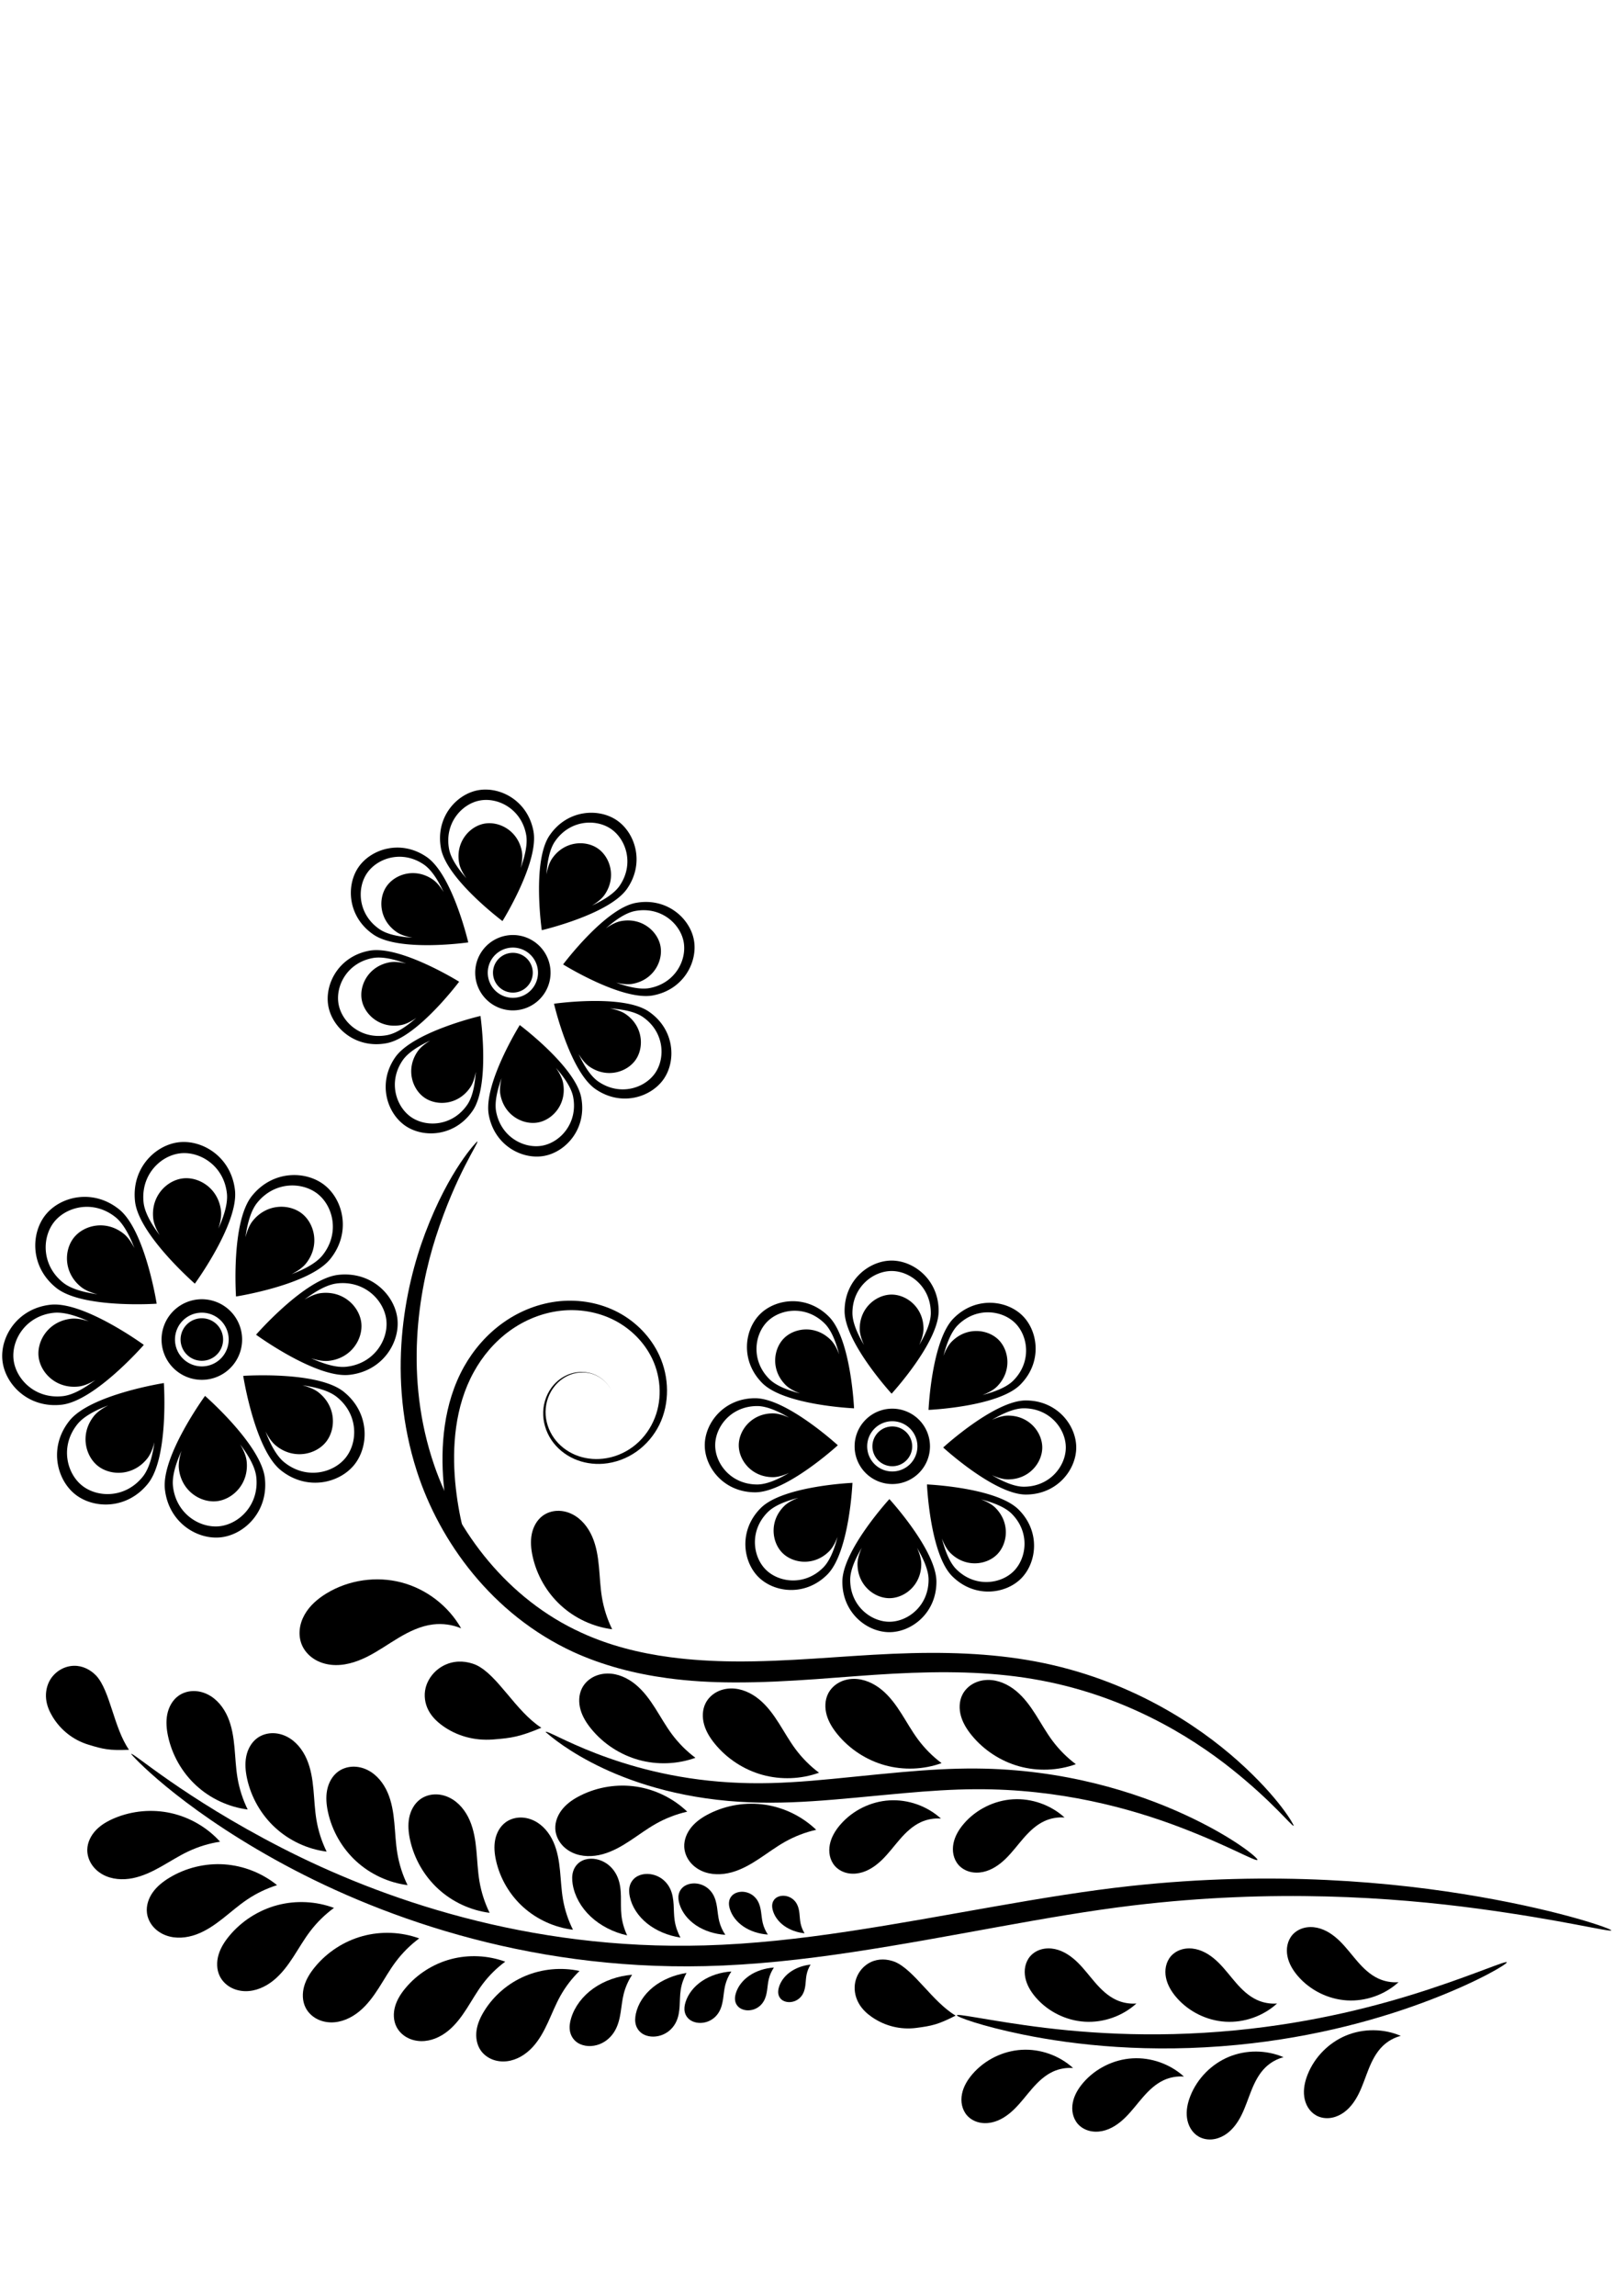 <?xml version="1.0" encoding="UTF-8" standalone="no"?>
<!-- Created with Inkscape (http://www.inkscape.org/) -->

<svg
   xmlns:dc="http://purl.org/dc/elements/1.1/"
   xmlns:cc="http://creativecommons.org/ns#"
   xmlns:rdf="http://www.w3.org/1999/02/22-rdf-syntax-ns#"
   xmlns:svg="http://www.w3.org/2000/svg"
   xmlns="http://www.w3.org/2000/svg"
   xmlns:sodipodi="http://sodipodi.sourceforge.net/DTD/sodipodi-0.dtd"
   xmlns:inkscape="http://www.inkscape.org/namespaces/inkscape"
   width="209mm"
   height="297mm"
   viewBox="0 0 209 297"
   version="1.1"
   id="svg8"
   inkscape:version="0.92.1 r15371"
   sodipodi:docname="Flower ornament.svg">
  <defs
     id="defs2">
    <inkscape:path-effect
       effect="skeletal"
       id="path-effect4564"
       is_visible="true"
       pattern="M 0,5 C 0,2.24 2.24,0 5,0 7.76,0 10,2.24 10,5 10,7.76 7.76,10 5,10 2.24,10 0,7.76 0,5 Z"
       copytype="single_stretched"
       prop_scale="0.265"
       scale_y_rel="false"
       spacing="0"
       normal_offset="0"
       tang_offset="0"
       prop_units="false"
       vertical_pattern="false"
       fuse_tolerance="0" />
    <inkscape:path-effect
       effect="spiro"
       id="path-effect4562"
       is_visible="true" />
    <inkscape:path-effect
       effect="skeletal"
       id="path-effect4557"
       is_visible="true"
       pattern="M 0,5 C 0,2.24 2.24,0 5,0 7.76,0 10,2.24 10,5 10,7.76 7.76,10 5,10 2.24,10 0,7.76 0,5 Z"
       copytype="single_stretched"
       prop_scale="1.151"
       scale_y_rel="false"
       spacing="0"
       normal_offset="0"
       tang_offset="0"
       prop_units="false"
       vertical_pattern="false"
       fuse_tolerance="0" />
    <inkscape:path-effect
       effect="spiro"
       id="path-effect4555"
       is_visible="true" />
    <inkscape:path-effect
       effect="skeletal"
       id="path-effect4551"
       is_visible="true"
       pattern="M 0,5 C 0,2.24 2.24,0 5,0 7.76,0 10,2.24 10,5 10,7.76 7.76,10 5,10 2.24,10 0,7.76 0,5 Z"
       copytype="single_stretched"
       prop_scale="0.265"
       scale_y_rel="false"
       spacing="0"
       normal_offset="0"
       tang_offset="0"
       prop_units="false"
       vertical_pattern="false"
       fuse_tolerance="0" />
    <inkscape:path-effect
       effect="spiro"
       id="path-effect4549"
       is_visible="true" />
    <inkscape:path-effect
       effect="skeletal"
       id="path-effect4545"
       is_visible="true"
       pattern="m 3.475,7.94 c 0,-2.76 2.24,-5 5,-5 2.76,0 5,2.24 5,5 0,2.76 -2.24,5 -5,5 -2.76,0 -5,-2.24 -5,-5 z"
       copytype="single_stretched"
       prop_scale="0.184"
       scale_y_rel="false"
       spacing="0"
       normal_offset="0"
       tang_offset="0"
       prop_units="false"
       vertical_pattern="false"
       fuse_tolerance="0" />
    <inkscape:path-effect
       effect="spiro"
       id="path-effect4543"
       is_visible="true" />
    <inkscape:path-effect
       effect="spiro"
       id="path-effect4515"
       is_visible="true" />
    <inkscape:path-effect
       effect="spiro"
       id="path-effect4511"
       is_visible="true" />
    <inkscape:path-effect
       effect="skeletal"
       id="path-effect4507"
       is_visible="true"
       pattern="M 0,5 C 0,2.24 2.24,0 5,0 7.76,0 10,2.24 10,5 10,7.76 7.76,10 5,10 2.24,10 0,7.76 0,5 Z"
       copytype="single_stretched"
       prop_scale="0.265"
       scale_y_rel="false"
       spacing="0"
       normal_offset="0"
       tang_offset="0"
       prop_units="false"
       vertical_pattern="false"
       fuse_tolerance="0" />
    <inkscape:path-effect
       effect="spiro"
       id="path-effect4505"
       is_visible="true" />
    <inkscape:path-effect
       effect="powerstroke"
       id="path-effect4501"
       is_visible="true"
       offset_points="0,0.751"
       sort_points="true"
       interpolator_type="CubicBezierJohan"
       interpolator_beta="0.2"
       start_linecap_type="zerowidth"
       linejoin_type="extrp_arc"
       miter_limit="4"
       end_linecap_type="zerowidth" />
    <inkscape:path-effect
       effect="spiro"
       id="path-effect4499"
       is_visible="true" />
    <inkscape:path-effect
       effect="powerstroke"
       id="path-effect4630"
       is_visible="true"
       offset_points="0.029,1.312"
       sort_points="true"
       interpolator_type="CubicBezierJohan"
       interpolator_beta="0.2"
       start_linecap_type="zerowidth"
       linejoin_type="extrp_arc"
       miter_limit="4"
       end_linecap_type="zerowidth" />
    <inkscape:path-effect
       effect="spiro"
       id="path-effect4628"
       is_visible="true" />
    <inkscape:path-effect
       effect="powerstroke"
       id="path-effect4624"
       is_visible="true"
       offset_points="0,0.132"
       sort_points="true"
       interpolator_type="CubicBezierJohan"
       interpolator_beta="0.2"
       start_linecap_type="zerowidth"
       linejoin_type="extrp_arc"
       miter_limit="4"
       end_linecap_type="zerowidth" />
    <inkscape:path-effect
       effect="spiro"
       id="path-effect4622"
       is_visible="true" />
    <inkscape:path-effect
       effect="powerstroke"
       id="path-effect4618"
       is_visible="true"
       offset_points="15,0.132"
       sort_points="true"
       interpolator_type="CubicBezierJohan"
       interpolator_beta="0.2"
       start_linecap_type="zerowidth"
       linejoin_type="extrp_arc"
       miter_limit="4"
       end_linecap_type="zerowidth" />
    <inkscape:path-effect
       effect="spiro"
       id="path-effect4616"
       is_visible="true" />
    <inkscape:path-effect
       effect="skeletal"
       id="path-effect4611"
       is_visible="true"
       pattern="M 0,5 C 0,2.24 2.24,0 5,0 7.76,0 10,2.24 10,5 10,7.76 7.76,10 5,10 2.24,10 0,7.76 0,5 Z"
       copytype="single_stretched"
       prop_scale="-1.088"
       scale_y_rel="false"
       spacing="0"
       normal_offset="0"
       tang_offset="0"
       prop_units="false"
       vertical_pattern="false"
       fuse_tolerance="0" />
    <inkscape:path-effect
       effect="spiro"
       id="path-effect4609"
       is_visible="true" />
    <inkscape:path-effect
       effect="skeletal"
       id="path-effect4605"
       is_visible="true"
       pattern="M 0,5 C 0,2.24 2.24,0 5,0 7.76,0 10,2.24 10,5 10,7.76 7.76,10 5,10 2.24,10 0,7.76 0,5 Z"
       copytype="single_stretched"
       prop_scale="0.265"
       scale_y_rel="false"
       spacing="0"
       normal_offset="0"
       tang_offset="0"
       prop_units="false"
       vertical_pattern="false"
       fuse_tolerance="0" />
    <inkscape:path-effect
       effect="spiro"
       id="path-effect4603"
       is_visible="true" />
  </defs>
  <sodipodi:namedview
     id="base"
     pagecolor="#ffffff"
     bordercolor="#666666"
     borderopacity="1.0"
     inkscape:pageopacity="0.0"
     inkscape:pageshadow="2"
     inkscape:zoom="0.49497475"
     inkscape:cx="20.656205"
     inkscape:cy="468.14985"
     inkscape:document-units="mm"
     inkscape:current-layer="layer1"
     showgrid="false"
     scale-x="1"
     inkscape:window-width="1366"
     inkscape:window-height="706"
     inkscape:window-x="-8"
     inkscape:window-y="-8"
     inkscape:window-maximized="1" />
  <g
     inkscape:label="Layer 1"
     inkscape:groupmode="layer"
     id="layer1">
    <g
       id="g4604"
       transform="matrix(1.032,0,0,1.032,-3.87,-8.797)">
      <path
         inkscape:connector-curvature="0"
         id="path4496"
         d="m 63.68,107.589 c -2.733,0.513 -5.355,3.439 -4.629,7.304 0.726,3.865 7.71,9.094 7.71,9.094 0,0 4.609,-7.407 3.883,-11.272 -0.726,-3.865 -4.232,-5.639 -6.964,-5.125 z m 0.241,1.285 c 2.277,-0.428 5.198,1.05 5.804,4.271 0.218,1.159 -0.141,2.7 -0.688,4.198 0.186,-0.763 0.264,-1.49 0.151,-2.091 -0.492,-2.62 -2.869,-3.822 -4.721,-3.474 -1.852,0.348 -3.63,2.331 -3.137,4.951 0.113,0.6 0.45,1.249 0.9,1.893 -1.054,-1.197 -1.948,-2.503 -2.166,-3.662 -0.605,-3.221 1.58,-5.659 3.857,-6.086 z m -11.581,6.028 c -1.535,0.316 -2.861,1.195 -3.645,2.343 -1.569,2.295 -1.355,6.218 1.892,8.438 3.246,2.219 11.882,0.978 11.882,0.978 0,0 -1.978,-8.497 -5.225,-10.716 -1.623,-1.11 -3.368,-1.358 -4.903,-1.042 z m 24.517,-4.406 c -1.545,0.263 -3.081,1.128 -4.191,2.751 -2.219,3.246 -0.978,11.883 -0.978,11.883 0,0 8.497,-1.979 10.716,-5.225 2.219,-3.246 0.995,-6.979 -1.3,-8.548 -1.148,-0.785 -2.702,-1.123 -4.247,-0.86 z m -24.044,5.534 c 1.279,-0.263 2.733,-0.056 4.086,0.869 0.973,0.665 1.81,2.009 2.482,3.456 -0.408,-0.671 -0.867,-1.241 -1.372,-1.586 -2.201,-1.504 -4.731,-0.674 -5.794,0.882 -1.064,1.556 -0.919,4.215 1.282,5.719 0.504,0.345 1.202,0.566 1.975,0.702 -1.592,-0.101 -3.147,-0.393 -4.121,-1.058 -2.705,-1.849 -2.884,-5.119 -1.576,-7.031 0.654,-0.956 1.759,-1.69 3.038,-1.953 z m 24.014,-4.311 c 1.288,-0.219 2.583,0.063 3.539,0.717 1.913,1.308 2.933,4.419 1.084,7.124 -0.665,0.973 -2.009,1.809 -3.455,2.481 0.671,-0.408 1.241,-0.867 1.585,-1.371 1.504,-2.201 0.674,-4.731 -0.882,-5.794 -1.556,-1.064 -4.215,-0.919 -5.719,1.282 -0.345,0.504 -0.565,1.201 -0.702,1.975 0.101,-1.592 0.392,-3.147 1.058,-4.12 0.925,-1.353 2.205,-2.074 3.492,-2.293 z M 50.053,127.705 c -3.865,0.726 -5.639,4.232 -5.125,6.964 0.513,2.733 3.439,5.355 7.304,4.629 3.865,-0.726 9.094,-7.71 9.094,-7.71 0,0 -7.408,-4.609 -11.273,-3.883 z m 33.405,-5.992 c -3.865,0.726 -9.094,7.71 -9.094,7.71 0,0 7.407,4.609 11.272,3.883 3.865,-0.726 5.639,-4.232 5.125,-6.964 -0.513,-2.733 -3.438,-5.355 -7.303,-4.629 z m -32.974,6.911 c 1.159,-0.218 2.7,0.141 4.198,0.689 -0.763,-0.186 -1.49,-0.264 -2.091,-0.151 -2.62,0.492 -3.822,2.868 -3.474,4.72 0.348,1.852 2.331,3.63 4.951,3.138 0.6,-0.113 1.249,-0.45 1.893,-0.9 -1.197,1.054 -2.503,1.948 -3.662,2.166 -3.221,0.605 -5.659,-1.581 -6.087,-3.858 -0.428,-2.277 1.05,-5.198 4.271,-5.804 z m 32.906,-5.898 c 3.221,-0.605 5.659,1.581 6.087,3.858 0.428,2.277 -1.05,5.198 -4.271,5.804 -1.159,0.218 -2.699,-0.141 -4.198,-0.689 0.763,0.186 1.49,0.264 2.091,0.151 2.62,-0.492 3.822,-2.868 3.474,-4.72 -0.348,-1.852 -2.33,-3.63 -4.95,-3.138 -0.6,0.113 -1.249,0.45 -1.893,0.9 1.197,-1.054 2.502,-1.948 3.661,-2.166 z m -16.198,3.091 a 4.725,4.725 0 0 0 -3.771,5.516 4.725,4.725 0 0 0 5.516,3.771 4.725,4.725 0 0 0 3.771,-5.516 4.725,4.725 0 0 0 -5.516,-3.771 z m 0.291,1.548 a 3.15,3.15 0 0 1 3.677,2.514 3.15,3.15 0 0 1 -2.514,3.677 3.15,3.15 0 0 1 -3.677,-2.514 3.15,3.15 0 0 1 2.514,-3.677 z m 0.121,0.645 a 2.494,2.494 0 0 0 -1.99,2.911 2.494,2.494 0 0 0 2.911,1.99 2.494,2.494 0 0 0 1.991,-2.911 2.494,2.494 0 0 0 -2.911,-1.99 z m -3.603,7.871 c 0,0 -8.497,1.979 -10.717,5.225 -2.219,3.246 -0.994,6.979 1.301,8.548 2.295,1.569 6.218,1.355 8.437,-1.891 2.219,-3.246 0.979,-11.883 0.979,-11.883 z m 9.22,-1.531 c 0,0 1.978,8.497 5.225,10.716 3.246,2.219 6.979,0.995 8.548,-1.3 1.569,-2.295 1.355,-6.218 -1.891,-8.438 -3.246,-2.219 -11.882,-0.978 -11.882,-0.978 z m -15.526,4.62 c -0.671,0.408 -1.241,0.867 -1.585,1.371 -1.504,2.201 -0.674,4.731 0.882,5.794 1.556,1.064 4.215,0.919 5.719,-1.282 0.345,-0.504 0.565,-1.201 0.702,-1.975 -0.101,1.592 -0.393,3.147 -1.058,4.12 -1.85,2.705 -5.118,2.884 -7.031,1.576 -1.913,-1.308 -2.934,-4.418 -1.084,-7.124 0.665,-0.973 2.009,-1.809 3.456,-2.481 z m 11.233,-1.945 c 0,0 -4.609,7.407 -3.883,11.272 0.726,3.865 4.232,5.639 6.964,5.125 2.733,-0.513 5.355,-3.439 4.629,-7.304 -0.726,-3.865 -7.71,-9.094 -7.71,-9.094 z m 11.29,-2.086 c 1.592,0.101 3.147,0.393 4.121,1.058 2.705,1.85 2.883,5.119 1.576,7.032 -1.308,1.913 -4.418,2.933 -7.124,1.084 -0.973,-0.665 -1.81,-2.009 -2.482,-3.456 0.408,0.671 0.867,1.241 1.371,1.586 2.201,1.504 4.731,0.674 5.795,-0.882 1.064,-1.556 0.918,-4.215 -1.282,-5.719 -0.504,-0.345 -1.201,-0.566 -1.975,-0.703 z m -13.565,8.729 c -0.186,0.763 -0.264,1.49 -0.151,2.091 0.492,2.62 2.869,3.822 4.721,3.474 1.852,-0.348 3.63,-2.331 3.137,-4.951 -0.113,-0.6 -0.45,-1.249 -0.9,-1.893 1.054,1.197 1.948,2.503 2.166,3.662 0.605,3.221 -1.58,5.659 -3.857,6.087 -2.277,0.428 -5.199,-1.05 -5.804,-4.271 -0.218,-1.159 0.141,-2.7 0.689,-4.198 z"
         style="opacity:1;fill:#000000;stroke-width:0.184;stroke-linecap:round;stroke-linejoin:round;stroke-miterlimit:4;stroke-dasharray:none" />
      <path
         inkscape:connector-curvature="0"
         style="opacity:1;fill:#000000;stroke-width:0.196;stroke-linecap:round;stroke-linejoin:round;stroke-miterlimit:4;stroke-dasharray:none"
         d="m 26.196,151.713 c -2.954,0.331 -5.981,3.243 -5.513,7.421 0.469,4.178 7.501,10.306 7.501,10.306 0,0 5.5,-7.533 5.031,-11.711 -0.469,-4.178 -4.066,-6.347 -7.02,-6.015 z m 0.156,1.389 c 2.462,-0.276 5.459,1.531 5.85,5.013 0.141,1.253 -0.364,2.867 -1.066,4.422 0.259,-0.799 0.4,-1.568 0.327,-2.217 -0.318,-2.832 -2.756,-4.302 -4.759,-4.077 -2.002,0.225 -4.054,2.198 -3.737,5.03 0.073,0.649 0.381,1.368 0.81,2.09 -1.029,-1.36 -1.879,-2.823 -2.019,-4.075 -0.391,-3.482 2.132,-5.908 4.594,-6.184 z m -12.825,5.512 c -1.662,0.215 -3.145,1.048 -4.072,2.21 -1.855,2.323 -1.936,6.523 1.35,9.146 3.286,2.623 12.591,1.983 12.591,1.983 0,0 -1.437,-9.216 -4.723,-11.839 -1.643,-1.312 -3.484,-1.714 -5.146,-1.499 z m 26.488,-2.758 c -1.668,0.158 -3.374,0.959 -4.686,2.602 -2.623,3.286 -1.983,12.592 -1.983,12.592 0,0 9.216,-1.438 11.839,-4.724 2.623,-3.286 1.613,-7.363 -0.71,-9.217 -1.162,-0.927 -2.792,-1.412 -4.46,-1.253 z m -26.074,3.998 c 1.385,-0.179 2.918,0.157 4.288,1.25 0.985,0.787 1.77,2.285 2.373,3.881 -0.382,-0.748 -0.827,-1.392 -1.337,-1.799 -2.227,-1.778 -4.991,-1.093 -6.248,0.482 -1.257,1.575 -1.313,4.421 0.914,6.199 0.51,0.407 1.237,0.698 2.051,0.905 -1.689,-0.234 -3.325,-0.667 -4.31,-1.454 -2.738,-2.186 -2.67,-5.686 -1.125,-7.622 0.773,-0.968 2.009,-1.662 3.394,-1.842 z m 25.945,-2.697 c 1.39,-0.132 2.749,0.271 3.717,1.044 1.936,1.545 2.778,4.943 0.592,7.681 -0.787,0.985 -2.285,1.77 -3.88,2.372 0.748,-0.382 1.391,-0.826 1.799,-1.336 1.778,-2.227 1.093,-4.991 -0.482,-6.248 -1.575,-1.257 -4.421,-1.313 -6.199,0.914 -0.407,0.51 -0.698,1.236 -0.905,2.05 0.234,-1.689 0.667,-3.324 1.454,-4.309 1.093,-1.369 2.515,-2.037 3.905,-2.169 z m -29.812,14.927 c -4.178,0.469 -6.347,4.066 -6.015,7.02 0.331,2.954 3.243,5.982 7.421,5.513 4.178,-0.469 10.306,-7.502 10.306,-7.502 0,0 -7.534,-5.5 -11.712,-5.031 z m 36.091,-3.747 c -4.178,0.469 -10.306,7.502 -10.306,7.502 0,0 7.533,5.5 11.711,5.031 4.178,-0.469 6.347,-4.066 6.015,-7.02 -0.331,-2.954 -3.242,-5.982 -7.421,-5.513 z m -35.704,4.761 c 1.253,-0.141 2.867,0.364 4.422,1.066 -0.799,-0.259 -1.568,-0.399 -2.217,-0.327 -2.832,0.318 -4.302,2.756 -4.077,4.758 0.225,2.002 2.198,4.055 5.03,3.737 0.649,-0.073 1.368,-0.381 2.09,-0.81 -1.36,1.029 -2.823,1.879 -4.075,2.019 -3.482,0.391 -5.908,-2.133 -6.185,-4.595 -0.276,-2.462 1.531,-5.459 5.013,-5.85 z m 35.551,-3.687 c 3.482,-0.391 5.908,2.133 6.185,4.595 0.276,2.462 -1.531,5.459 -5.013,5.85 -1.253,0.141 -2.867,-0.364 -4.421,-1.066 0.799,0.259 1.568,0.4 2.217,0.327 2.832,-0.318 4.301,-2.756 4.077,-4.758 -0.225,-2.002 -2.198,-4.055 -5.03,-3.737 -0.649,0.073 -1.368,0.381 -2.09,0.81 1.36,-1.029 2.822,-1.879 4.075,-2.019 z m -17.515,2.014 a 5.051,5.051 0 0 0 -4.457,5.583 5.051,5.051 0 0 0 5.583,4.457 5.051,5.051 0 0 0 4.457,-5.583 5.051,5.051 0 0 0 -5.583,-4.457 z m 0.188,1.673 a 3.368,3.368 0 0 1 3.722,2.971 3.368,3.368 0 0 1 -2.971,3.722 3.368,3.368 0 0 1 -3.722,-2.971 3.368,3.368 0 0 1 2.971,-3.722 z m 0.078,0.697 a 2.666,2.666 0 0 0 -2.352,2.946 2.666,2.666 0 0 0 2.946,2.352 2.666,2.666 0 0 0 2.353,-2.946 2.666,2.666 0 0 0 -2.947,-2.352 z m -4.464,8.107 c 0,0 -9.217,1.438 -11.84,4.724 -2.623,3.286 -1.612,7.363 0.711,9.217 2.323,1.855 6.522,1.937 9.145,-1.349 2.623,-3.286 1.983,-12.592 1.983,-12.592 z m 9.951,-0.903 c 0,0 1.437,9.216 4.723,11.839 3.286,2.623 7.363,1.613 9.217,-0.71 1.855,-2.323 1.937,-6.523 -1.349,-9.146 -3.286,-2.623 -12.591,-1.983 -12.591,-1.983 z m -16.92,3.698 c -0.748,0.382 -1.391,0.826 -1.799,1.336 -1.778,2.227 -1.093,4.991 0.482,6.248 1.575,1.257 4.421,1.313 6.199,-0.914 0.407,-0.51 0.698,-1.236 0.905,-2.05 -0.234,1.689 -0.668,3.324 -1.454,4.309 -2.186,2.738 -5.685,2.67 -7.621,1.125 -1.936,-1.545 -2.779,-4.943 -0.593,-7.681 0.787,-0.985 2.285,-1.77 3.881,-2.372 z m 12.131,-1.185 c 0,0 -5.5,7.533 -5.031,11.711 0.469,4.178 4.066,6.347 7.02,6.015 2.954,-0.331 5.981,-3.243 5.513,-7.421 -0.469,-4.178 -7.501,-10.306 -7.501,-10.306 z m 12.202,-1.332 c 1.689,0.234 3.325,0.667 4.31,1.454 2.738,2.186 2.67,5.686 1.124,7.622 -1.545,1.936 -4.943,2.778 -7.681,0.592 -0.985,-0.787 -1.77,-2.285 -2.373,-3.881 0.382,0.748 0.826,1.392 1.337,1.799 2.227,1.778 4.991,1.093 6.248,-0.482 1.257,-1.575 1.312,-4.421 -0.915,-6.199 -0.51,-0.407 -1.236,-0.698 -2.05,-0.905 z m -15.154,8.235 c -0.259,0.799 -0.4,1.568 -0.327,2.217 0.318,2.832 2.756,4.302 4.759,4.077 2.002,-0.225 4.054,-2.198 3.737,-5.03 -0.073,-0.649 -0.381,-1.368 -0.81,-2.09 1.029,1.36 1.879,2.823 2.019,4.075 0.391,3.482 -2.132,5.908 -4.594,6.184 -2.462,0.276 -5.46,-1.531 -5.851,-5.013 -0.141,-1.253 0.364,-2.867 1.066,-4.422 z"
         id="path4567" />
      <path
         id="path4569"
         d="m 115.558,166.548 c -2.78,10e-6 -5.898,2.391 -5.898,6.323 1e-5,3.933 5.898,10.361 5.898,10.361 0,0 5.898,-6.429 5.898,-10.361 0,-3.933 -3.118,-6.323 -5.898,-6.323 z m 0,1.307 c 2.317,1e-5 4.915,1.992 4.915,5.269 -1e-5,1.179 -0.637,2.627 -1.452,3.999 0.324,-0.716 0.535,-1.416 0.535,-2.027 -1e-5,-2.666 -2.114,-4.286 -3.998,-4.286 -1.885,0 -3.998,1.62 -3.998,4.286 -10e-6,0.611 0.211,1.311 0.535,2.027 -0.815,-1.371 -1.452,-2.82 -1.452,-3.999 -1e-5,-3.277 2.598,-5.269 4.915,-5.269 z m -12.495,3.786 c -1.567,0.027 -3.032,0.646 -4.015,1.629 -1.966,1.966 -2.48,5.861 0.301,8.642 2.781,2.781 11.497,3.156 11.497,3.156 0,0 -0.375,-8.716 -3.156,-11.497 -1.39,-1.39 -3.06,-1.957 -4.627,-1.93 z m 24.909,0.198 c -1.567,-0.027 -3.236,0.54 -4.627,1.93 -2.781,2.781 -3.156,11.497 -3.156,11.497 0,0 8.716,-0.376 11.497,-3.156 2.781,-2.781 2.267,-6.675 0.301,-8.641 -0.983,-0.983 -2.448,-1.603 -4.015,-1.63 z m -24.653,0.998 c 1.306,-0.022 2.696,0.45 3.855,1.609 0.834,0.834 1.407,2.309 1.801,3.855 -0.277,-0.735 -0.623,-1.38 -1.055,-1.812 -1.885,-1.885 -4.525,-1.536 -5.858,-0.204 -1.333,1.333 -1.681,3.973 0.204,5.858 0.432,0.432 1.077,0.778 1.812,1.055 -1.546,-0.394 -3.021,-0.967 -3.855,-1.801 -2.317,-2.317 -1.889,-5.563 -0.251,-7.202 0.819,-0.819 2.041,-1.336 3.347,-1.358 z m 24.397,0.198 c 1.306,0.022 2.527,0.539 3.346,1.358 1.638,1.638 2.067,4.884 -0.251,7.202 -0.834,0.834 -2.308,1.407 -3.854,1.8 0.735,-0.277 1.379,-0.623 1.811,-1.055 1.885,-1.885 1.536,-4.525 0.204,-5.858 -1.333,-1.333 -3.973,-1.681 -5.858,0.204 -0.432,0.432 -0.777,1.076 -1.055,1.811 0.394,-1.546 0.967,-3.02 1.8,-3.854 1.159,-1.159 2.55,-1.631 3.856,-1.609 z m -29.266,10.766 c -3.933,0 -6.323,3.118 -6.323,5.898 0,2.78 2.391,5.898 6.323,5.898 3.933,-1e-5 10.362,-5.898 10.362,-5.898 0,0 -6.429,-5.898 -10.362,-5.898 z m 33.937,0.28 c -3.933,1e-5 -10.362,5.898 -10.362,5.898 0,0 6.429,5.898 10.361,5.898 3.933,0 6.323,-3.118 6.323,-5.898 0,-2.78 -2.39,-5.898 -6.323,-5.898 z m -33.683,0.703 c 1.179,0 2.627,0.637 3.999,1.452 -0.716,-0.324 -1.416,-0.535 -2.027,-0.535 -2.666,2e-5 -4.286,2.113 -4.286,3.998 -2e-6,1.885 1.62,3.998 4.286,3.998 0.611,0 1.311,-0.211 2.027,-0.535 -1.371,0.815 -2.82,1.452 -3.999,1.452 -3.277,1e-5 -5.269,-2.598 -5.269,-4.915 0,-2.317 1.992,-4.915 5.269,-4.915 z m 33.429,0.28 c 3.277,-1e-5 5.269,2.598 5.269,4.915 -2e-5,2.317 -1.992,4.915 -5.269,4.915 -1.179,0 -2.627,-0.637 -3.998,-1.452 0.716,0.324 1.416,0.535 2.027,0.535 2.666,0 4.286,-2.113 4.286,-3.998 0,-1.885 -1.62,-3.998 -4.286,-3.998 -0.611,-1e-5 -1.311,0.211 -2.027,0.535 1.371,-0.815 2.819,-1.452 3.998,-1.452 z m -16.49,0.046 a 4.725,4.725 0 0 0 -4.725,4.725 4.725,4.725 0 0 0 4.725,4.725 4.725,4.725 0 0 0 4.725,-4.725 4.725,4.725 0 0 0 -4.725,-4.725 z m 0,1.575 a 3.15,3.15 0 0 1 3.15,3.15 3.15,3.15 0 0 1 -3.15,3.15 3.15,3.15 0 0 1 -3.15,-3.15 3.15,3.15 0 0 1 3.15,-3.15 z m 0,0.656 a 2.494,2.494 0 0 0 -2.493,2.493 2.494,2.494 0 0 0 2.493,2.493 2.494,2.494 0 0 0 2.494,-2.493 2.494,2.494 0 0 0 -2.494,-2.493 z m -4.995,7.07 c 0,0 -8.717,0.376 -11.497,3.156 -2.781,2.781 -2.266,6.675 -0.3,8.641 1.966,1.966 5.861,2.48 8.641,-0.3 2.781,-2.781 3.156,-11.497 3.156,-11.497 z m 9.344,0.198 c 0,0 0.375,8.716 3.156,11.497 2.781,2.781 6.675,2.267 8.641,0.301 1.966,-1.966 2.48,-5.861 -0.3,-8.642 -2.781,-2.781 -11.497,-3.156 -11.497,-3.156 z m -16.112,1.673 c -0.735,0.277 -1.379,0.623 -1.811,1.055 -1.885,1.885 -1.536,4.525 -0.204,5.858 1.333,1.333 3.973,1.681 5.858,-0.204 0.432,-0.432 0.777,-1.076 1.055,-1.811 -0.394,1.546 -0.967,3.02 -1.801,3.854 -2.317,2.317 -5.563,1.889 -7.201,0.251 -1.638,-1.638 -2.067,-4.884 0.25,-7.202 0.834,-0.834 2.309,-1.407 3.855,-1.8 z m 11.399,0.163 c 0,0 -5.898,6.429 -5.898,10.361 1e-5,3.933 3.118,6.323 5.898,6.323 2.78,0 5.898,-2.391 5.898,-6.323 -2e-5,-3.933 -5.898,-10.361 -5.898,-10.361 z m 11.481,0.035 c 1.546,0.394 3.021,0.967 3.855,1.801 2.317,2.317 1.888,5.563 0.25,7.202 -1.638,1.638 -4.884,2.067 -7.201,-0.251 -0.834,-0.834 -1.407,-2.309 -1.801,-3.855 0.277,0.735 0.623,1.38 1.055,1.812 1.885,1.885 4.525,1.536 5.858,0.204 1.333,-1.333 1.681,-3.973 -0.204,-5.858 -0.432,-0.432 -1.076,-0.778 -1.811,-1.055 z m -14.944,6.074 c -0.324,0.716 -0.535,1.416 -0.535,2.027 1e-5,2.666 2.114,4.286 3.998,4.286 1.885,0 3.998,-1.62 3.998,-4.286 10e-6,-0.611 -0.211,-1.311 -0.535,-2.027 0.815,1.371 1.452,2.82 1.452,3.999 0,3.277 -2.598,5.269 -4.915,5.269 -2.317,-1e-5 -4.915,-1.992 -4.915,-5.269 0,-1.179 0.637,-2.627 1.452,-3.999 z"
         style="opacity:1;fill:#000000;stroke-width:0.184;stroke-linecap:round;stroke-linejoin:round;stroke-miterlimit:4;stroke-dasharray:none"
         inkscape:connector-curvature="0" />
      <path
         id="path4601"
         d="m 165.974,237.399 c -0.183,0.144 -2.566,-2.969 -7.817,-7.148 -5.157,-4.104 -13.663,-9.388 -24.984,-11.268 -5.409,-0.904 -11.069,-0.984 -17.386,-0.651 -6.307,0.338 -13.011,1.131 -20.08,1.098 -2.706,-0.008 -5.485,-0.159 -8.262,-0.535 -4.14,-0.561 -8.117,-1.6 -11.818,-3.291 -10.187,-4.71 -16.76,-13.848 -19.597,-22.633 -3.824,-11.861 -1.546,-23.008 1.031,-29.84 3.018,-8.013 6.512,-11.551 6.549,-11.526 0.216,0.145 -2.69,4.155 -5.211,11.994 -2.166,6.747 -4.012,17.548 -0.185,28.644 2.823,8.198 9.096,16.724 18.502,20.979 3.417,1.566 7.145,2.521 11.081,3.046 2.64,0.352 5.309,0.501 7.927,0.529 6.851,0.06 13.53,-0.685 19.943,-0.957 6.419,-0.278 12.279,-0.092 17.893,0.953 11.788,2.207 20.388,7.983 25.425,12.476 5.166,4.608 7.067,8.068 6.988,8.13 z"
         style="fill:#000000;stroke:none;stroke-width:0.265px;stroke-linecap:butt;stroke-linejoin:miter;stroke-opacity:1"
         inkscape:connector-curvature="0" />
      <path
         sodipodi:nodetypes="csssccsc"
         inkscape:original-d="m 61.043155,200.20567 c 0.0063,-2.03144 -0.944941,-3.76377 -0.944941,-5.85863 0,-4.17929 -0.430146,-11.28712 2.456844,-14.17411 3.367175,-3.36717 20.648232,-12.65707 23.434524,-1.5119 1.377643,5.51057 -1.051263,11.18573 -6.614583,13.04018 -4.507841,1.50261 -9.58106,-6.04567 -6.11247,-9.51426 1.051483,-1.05148 3.104253,-1.5119 4.535715,-1.5119 6.527379,0 4.282661,11.39636 2.819761,2.61896"
         inkscape:path-effect="#path-effect4499;#path-effect4501"
         inkscape:connector-curvature="0"
         id="path4497"
         d="m 61.043,200.206 c 0,0 0.73,-0.174 0.73,-0.174 -0.384,-1.617 -0.743,-3.552 -0.944,-5.748 -0.383,-4.316 -0.07,-9.421 2.336,-13.771 1.059,-1.927 2.572,-3.772 4.536,-5.186 1.809,-1.302 4.013,-2.233 6.378,-2.494 2.235,-0.246 4.614,0.12 6.709,1.194 2.015,1.033 3.751,2.731 4.756,4.841 1.154,2.432 1.274,5.414 0.105,7.888 -0.569,1.228 -1.442,2.325 -2.538,3.141 -1.096,0.816 -2.408,1.342 -3.765,1.488 -1.161,0.128 -2.346,-0.025 -3.411,-0.461 -1.091,-0.447 -2.045,-1.19 -2.712,-2.125 -0.694,-0.972 -1.068,-2.141 -1.061,-3.288 0.007,-1.216 0.443,-2.385 1.175,-3.262 0.551,-0.668 1.255,-1.154 1.997,-1.422 0.843,-0.305 1.712,-0.325 2.46,-0.137 0.681,0.174 1.272,0.527 1.732,0.951 0.533,0.491 0.893,1.074 1.092,1.652 -0.199,-0.578 -0.555,-1.163 -1.085,-1.659 -0.458,-0.429 -1.047,-0.791 -1.73,-0.976 -0.749,-0.206 -1.631,-0.214 -2.503,0.07 -0.768,0.25 -1.512,0.723 -2.111,1.395 -0.785,0.891 -1.279,2.1 -1.323,3.382 -0.042,1.21 0.314,2.462 1.024,3.524 0.683,1.021 1.679,1.852 2.841,2.371 1.134,0.507 2.41,0.714 3.674,0.616 1.477,-0.118 2.922,-0.65 4.146,-1.51 1.224,-0.86 2.216,-2.037 2.88,-3.373 1.328,-2.714 1.238,-5.989 0.005,-8.68 -1.067,-2.336 -2.941,-4.228 -5.139,-5.397 -2.284,-1.216 -4.885,-1.655 -7.34,-1.421 -2.598,0.248 -5.019,1.233 -7.011,2.627 -2.163,1.513 -3.83,3.498 -5,5.572 -2.627,4.687 -2.956,10.119 -2.578,14.577 0.187,2.28 0.547,4.29 0.946,5.969 0,0 0.73,-0.174 0.73,-0.174 z"
         style="fill:#000000;fill-rule:nonzero;stroke:none;stroke-width:0.265px;stroke-linecap:butt;stroke-linejoin:miter;stroke-opacity:1" />
      <path
         sodipodi:nodetypes="csc"
         inkscape:original-d="m 192.7015,254.51085 c -22.53171,13.47676 -36.5486,11.1961 -60.56929,8.47184 -5.44183,-0.61716 -4.76679,2.27959 -8.38649,-1.82568"
         inkscape:path-effect="#path-effect4543;#path-effect4545"
         inkscape:connector-curvature="0"
         id="path4541"
         d="m 192.702,254.511 c 0.088,0.183 -3.311,2.276 -9.333,4.61 -6.149,2.384 -14.485,4.776 -24.47,5.745 -10.983,1.066 -20.28,0.053 -26.87,-1.292 -5.284,-1.079 -8.333,-2.232 -8.284,-2.417 0.058,-0.222 3.222,0.486 8.489,1.235 6.623,0.942 15.663,1.696 26.487,0.645 9.831,-0.954 17.996,-3.094 24.209,-5.138 6.041,-1.988 9.661,-3.616 9.771,-3.388 z"
         style="fill:#000000;stroke:none;stroke-width:0.247px;stroke-linecap:butt;stroke-linejoin:miter;stroke-opacity:1" />
      <path
         inkscape:connector-curvature="0"
         id="path4553"
         d="m 161.431,241.675 c -0.17,0.272 -3.627,-1.781 -9.766,-4.114 -6.197,-2.356 -14.993,-4.79 -25.516,-4.745 0,0 0,0 0,0 -2.928,0.011 -5.885,0.213 -9.018,0.492 -8.448,0.754 -14.826,1.614 -22.07,0.976 -15.4,-1.385 -22.878,-8.679 -22.898,-8.646 0.265,-0.428 8.909,5.488 23.072,6.321 7.063,0.429 12.997,-0.525 21.662,-1.292 3.17,-0.281 6.217,-0.467 9.257,-0.446 0,0 0,0 0,0 10.954,0.08 20,2.94 26.166,5.784 6.146,2.835 9.234,5.474 9.112,5.669 z"
         style="fill:#000000;stroke:none;stroke-width:0.265px;stroke-linecap:butt;stroke-linejoin:miter;stroke-opacity:1" />
      <path
         sodipodi:nodetypes="cssc"
         inkscape:original-d="m 205.80803,250.50892 c -14.53801,-4.97584 -45.31705,-8.89477 -60.09821,-4.34672 -8.67138,2.66811 -44.38572,6.6175 -53.53736,7.53266 -8.47876,0.84788 -63.967084,-20.50255 -71.975688,-25.30772"
         inkscape:path-effect="#path-effect4562;#path-effect4564"
         inkscape:connector-curvature="0"
         id="path4560"
         d="m 205.808,250.509 c -0.071,0.269 -6.166,-1.305 -16.737,-2.724 -10.624,-1.426 -25.619,-2.507 -43.222,-0.402 -10.894,1.303 -22.701,3.969 -35.244,5.859 -6.277,0.946 -12.342,1.602 -18.398,1.751 -2e-6,0 -4e-6,-1e-5 -7e-6,-1e-5 -22.819,0.542 -41.637,-6.498 -53.961,-13.348 -12.377,-6.88 -18.1,-13.198 -18.049,-13.258 0.208,-0.246 6.539,5.444 18.848,11.764 12.349,6.341 30.86,12.896 53.093,12.245 1e-6,0 8e-6,0 8e-6,0 5.912,-0.167 11.861,-0.828 18.072,-1.768 12.407,-1.878 24.288,-4.486 35.361,-5.687 17.894,-1.941 33.082,-0.502 43.73,1.361 10.625,1.859 16.553,4.035 16.507,4.207 z"
         style="fill:#000000;stroke:none;stroke-width:0.265px;stroke-linecap:butt;stroke-linejoin:miter;stroke-opacity:1" />
      <path
         id="path3993"
         d="m 179.127,257.006 c -0.868,0.068 -1.752,-0.091 -2.541,-0.458 -1.021,-0.475 -1.856,-1.274 -2.596,-2.123 -0.741,-0.848 -1.41,-1.761 -2.214,-2.551 -0.803,-0.79 -1.768,-1.463 -2.87,-1.694 -0.551,-0.116 -1.13,-0.117 -1.674,0.03 -0.544,0.147 -1.051,0.444 -1.419,0.87 -0.31,0.358 -0.518,0.801 -0.618,1.264 -0.099,0.463 -0.092,0.947 -7.1e-4,1.412 0.183,0.93 0.693,1.769 1.312,2.487 1.534,1.779 3.804,2.904 6.149,3.046 2.345,0.142 4.734,-0.701 6.471,-2.283 z"
         style="fill:#000000;fill-opacity:1;fill-rule:evenodd;stroke:none;stroke-width:0.123px;stroke-linecap:butt;stroke-linejoin:miter;stroke-opacity:1"
         inkscape:connector-curvature="0" />
      <path
         inkscape:connector-curvature="0"
         style="fill:#000000;fill-opacity:1;fill-rule:evenodd;stroke:none;stroke-width:0.123px;stroke-linecap:butt;stroke-linejoin:miter;stroke-opacity:1"
         d="m 163.892,259.679 c -0.868,0.068 -1.752,-0.091 -2.541,-0.458 -1.021,-0.475 -1.856,-1.274 -2.596,-2.123 -0.741,-0.848 -1.41,-1.761 -2.214,-2.551 -0.803,-0.79 -1.768,-1.463 -2.87,-1.694 -0.551,-0.116 -1.13,-0.117 -1.674,0.03 -0.544,0.147 -1.051,0.444 -1.419,0.87 -0.31,0.358 -0.518,0.801 -0.618,1.264 -0.099,0.463 -0.092,0.947 -7.1e-4,1.412 0.183,0.93 0.693,1.769 1.312,2.487 1.534,1.779 3.804,2.904 6.149,3.046 2.345,0.142 4.734,-0.701 6.471,-2.283 z"
         id="path4521" />
      <path
         id="path4523"
         d="m 146.253,259.679 c -0.868,0.068 -1.752,-0.091 -2.541,-0.458 -1.021,-0.475 -1.856,-1.274 -2.596,-2.123 -0.741,-0.848 -1.41,-1.761 -2.214,-2.551 -0.803,-0.79 -1.768,-1.463 -2.87,-1.694 -0.551,-0.116 -1.13,-0.117 -1.674,0.03 -0.544,0.147 -1.051,0.444 -1.419,0.87 -0.31,0.358 -0.518,0.801 -0.618,1.264 -0.099,0.463 -0.092,0.947 -7.1e-4,1.412 0.183,0.93 0.693,1.769 1.312,2.487 1.534,1.779 3.804,2.904 6.149,3.046 2.345,0.142 4.734,-0.701 6.471,-2.283 z"
         style="fill:#000000;fill-opacity:1;fill-rule:evenodd;stroke:none;stroke-width:0.123px;stroke-linecap:butt;stroke-linejoin:miter;stroke-opacity:1"
         inkscape:connector-curvature="0" />
      <path
         inkscape:connector-curvature="0"
         style="fill:#000000;fill-opacity:1;fill-rule:evenodd;stroke:none;stroke-width:0.123px;stroke-linecap:butt;stroke-linejoin:miter;stroke-opacity:1"
         d="m 138.315,267.767 c -0.868,-0.068 -1.752,0.091 -2.541,0.458 -1.021,0.475 -1.856,1.274 -2.596,2.123 -0.741,0.848 -1.41,1.761 -2.214,2.551 -0.803,0.79 -1.768,1.463 -2.87,1.694 -0.551,0.116 -1.13,0.117 -1.674,-0.03 -0.544,-0.147 -1.051,-0.444 -1.419,-0.87 -0.31,-0.358 -0.518,-0.801 -0.618,-1.264 -0.099,-0.463 -0.092,-0.947 -7.1e-4,-1.412 0.183,-0.93 0.693,-1.769 1.312,-2.487 1.534,-1.779 3.804,-2.904 6.149,-3.046 2.345,-0.142 4.734,0.701 6.471,2.283 z"
         id="path4525" />
      <path
         id="path4527"
         d="m 152.213,268.837 c -0.868,-0.068 -1.752,0.091 -2.541,0.458 -1.021,0.475 -1.856,1.274 -2.596,2.123 -0.741,0.848 -1.41,1.761 -2.214,2.551 -0.803,0.79 -1.768,1.463 -2.87,1.694 -0.551,0.116 -1.13,0.117 -1.674,-0.03 -0.544,-0.147 -1.051,-0.444 -1.419,-0.87 -0.31,-0.358 -0.518,-0.801 -0.618,-1.264 -0.099,-0.463 -0.092,-0.947 -7.1e-4,-1.412 0.183,-0.93 0.693,-1.769 1.312,-2.487 1.534,-1.779 3.804,-2.904 6.149,-3.046 2.345,-0.142 4.734,0.701 6.471,2.283 z"
         style="fill:#000000;fill-opacity:1;fill-rule:evenodd;stroke:none;stroke-width:0.123px;stroke-linecap:butt;stroke-linejoin:miter;stroke-opacity:1"
         inkscape:connector-curvature="0" />
      <path
         inkscape:connector-curvature="0"
         style="fill:#000000;fill-opacity:1;fill-rule:evenodd;stroke:none;stroke-width:0.123px;stroke-linecap:butt;stroke-linejoin:miter;stroke-opacity:1"
         d="m 164.706,266.408 c -0.842,0.219 -1.626,0.659 -2.252,1.263 -0.81,0.782 -1.337,1.811 -1.76,2.855 -0.423,1.044 -0.758,2.125 -1.259,3.134 -0.501,1.009 -1.193,1.96 -2.159,2.539 -0.483,0.289 -1.03,0.479 -1.591,0.519 -0.562,0.039 -1.138,-0.076 -1.626,-0.358 -0.41,-0.237 -0.751,-0.587 -0.997,-0.993 -0.245,-0.406 -0.397,-0.865 -0.462,-1.334 -0.131,-0.939 0.077,-1.898 0.427,-2.779 0.868,-2.183 2.647,-3.987 4.817,-4.888 2.17,-0.9 4.703,-0.885 6.862,0.043 z"
         id="path4529" />
      <path
         id="path4531"
         d="m 179.406,263.735 c -0.842,0.219 -1.626,0.659 -2.252,1.263 -0.81,0.782 -1.337,1.811 -1.76,2.855 -0.423,1.044 -0.758,2.125 -1.259,3.134 -0.501,1.009 -1.193,1.96 -2.159,2.539 -0.483,0.289 -1.03,0.479 -1.591,0.519 -0.562,0.039 -1.138,-0.076 -1.626,-0.358 -0.41,-0.237 -0.751,-0.587 -0.997,-0.993 -0.245,-0.406 -0.397,-0.865 -0.462,-1.334 -0.131,-0.939 0.077,-1.898 0.427,-2.779 0.868,-2.183 2.647,-3.987 4.817,-4.888 2.17,-0.9 4.703,-0.885 6.862,0.043 z"
         style="fill:#000000;fill-opacity:1;fill-rule:evenodd;stroke:none;stroke-width:0.123px;stroke-linecap:butt;stroke-linejoin:miter;stroke-opacity:1"
         inkscape:connector-curvature="0" />
      <path
         sodipodi:nodetypes="ccccccccc"
         id="path4009"
         d="m 123.585,261.197 c -2.914,-1.743 -5.188,-5.7 -7.599,-6.733 -0.968,-0.378 -2.068,-0.442 -3.053,0.032 -0.493,0.237 -0.949,0.607 -1.303,1.088 -0.353,0.481 -0.601,1.074 -0.68,1.691 -0.113,0.881 0.121,1.765 0.537,2.464 0.416,0.699 1.001,1.229 1.626,1.657 1.632,1.119 3.592,1.595 5.53,1.343 1.938,-0.252 2.756,-0.421 4.943,-1.543 z"
         style="fill:#000000;fill-opacity:1;fill-rule:evenodd;stroke:none;stroke-width:0.131px;stroke-linecap:butt;stroke-linejoin:miter;stroke-opacity:1"
         inkscape:connector-curvature="0" />
      <path
         inkscape:connector-curvature="0"
         style="fill:#000000;fill-opacity:1;fill-rule:evenodd;stroke:none;stroke-width:0.131px;stroke-linecap:butt;stroke-linejoin:miter;stroke-opacity:1"
         d="m 19.925,227.872 c -1.923,-2.798 -2.342,-7.343 -4.104,-9.286 -0.723,-0.747 -1.696,-1.263 -2.789,-1.242 -0.547,0.01 -1.116,0.156 -1.637,0.446 -0.522,0.29 -0.994,0.727 -1.323,1.254 -0.47,0.754 -0.625,1.655 -0.539,2.464 0.087,0.809 0.398,1.534 0.788,2.184 1.017,1.697 2.601,2.946 4.467,3.524 1.866,0.578 2.681,0.766 5.136,0.656 z"
         id="path4539"
         sodipodi:nodetypes="ccccccccc" />
      <path
         id="path4009-4"
         d="m 34.807,235.358 c -0.614,-1.253 -1.045,-2.595 -1.277,-3.971 -0.215,-1.274 -0.258,-2.569 -0.38,-3.856 -0.121,-1.286 -0.325,-2.582 -0.838,-3.767 -0.513,-1.185 -1.366,-2.262 -2.524,-2.835 -0.579,-0.287 -1.226,-0.441 -1.872,-0.417 -0.645,0.024 -1.287,0.23 -1.809,0.611 -0.745,0.544 -1.208,1.416 -1.385,2.321 -0.177,0.905 -0.09,1.844 0.105,2.746 0.508,2.353 1.761,4.54 3.534,6.169 1.773,1.629 4.058,2.692 6.446,2.999 z"
         style="fill:#000000;fill-opacity:1;fill-rule:evenodd;stroke:none;stroke-width:0.149px;stroke-linecap:butt;stroke-linejoin:miter;stroke-opacity:1"
         inkscape:connector-curvature="0" />
      <path
         inkscape:connector-curvature="0"
         style="fill:#000000;fill-opacity:1;fill-rule:evenodd;stroke:none;stroke-width:0.149px;stroke-linecap:butt;stroke-linejoin:miter;stroke-opacity:1"
         d="m 44.709,240.639 c -0.614,-1.253 -1.045,-2.595 -1.277,-3.971 -0.215,-1.274 -0.258,-2.569 -0.38,-3.856 -0.121,-1.286 -0.325,-2.582 -0.838,-3.767 -0.513,-1.185 -1.366,-2.262 -2.524,-2.835 -0.579,-0.287 -1.226,-0.441 -1.872,-0.417 -0.645,0.024 -1.287,0.23 -1.809,0.611 -0.745,0.544 -1.208,1.416 -1.385,2.321 -0.177,0.905 -0.09,1.844 0.105,2.746 0.508,2.353 1.761,4.54 3.534,6.169 1.773,1.629 4.058,2.692 6.446,2.999 z"
         id="path4547" />
      <path
         id="path4549"
         d="m 54.856,244.837 c -0.614,-1.253 -1.045,-2.595 -1.277,-3.971 -0.215,-1.274 -0.258,-2.569 -0.38,-3.856 -0.121,-1.286 -0.325,-2.582 -0.838,-3.767 -0.513,-1.185 -1.366,-2.262 -2.524,-2.835 -0.579,-0.287 -1.226,-0.441 -1.872,-0.417 -0.645,0.024 -1.287,0.23 -1.809,0.611 -0.745,0.544 -1.208,1.416 -1.385,2.321 -0.177,0.905 -0.09,1.844 0.105,2.746 0.508,2.353 1.761,4.54 3.534,6.169 1.773,1.629 4.058,2.692 6.446,2.999 z"
         style="fill:#000000;fill-opacity:1;fill-rule:evenodd;stroke:none;stroke-width:0.149px;stroke-linecap:butt;stroke-linejoin:miter;stroke-opacity:1"
         inkscape:connector-curvature="0" />
      <path
         inkscape:connector-curvature="0"
         style="fill:#000000;fill-opacity:1;fill-rule:evenodd;stroke:none;stroke-width:0.149px;stroke-linecap:butt;stroke-linejoin:miter;stroke-opacity:1"
         d="m 65.146,248.311 c -0.614,-1.253 -1.045,-2.595 -1.277,-3.971 -0.215,-1.274 -0.258,-2.569 -0.38,-3.856 -0.121,-1.286 -0.325,-2.582 -0.838,-3.767 -0.513,-1.185 -1.366,-2.262 -2.524,-2.835 -0.579,-0.287 -1.226,-0.441 -1.872,-0.417 -0.645,0.024 -1.287,0.23 -1.809,0.611 -0.745,0.544 -1.208,1.416 -1.385,2.321 -0.177,0.905 -0.09,1.844 0.105,2.746 0.508,2.353 1.761,4.54 3.534,6.169 1.773,1.629 4.058,2.692 6.446,2.999 z"
         id="path4551" />
      <path
         inkscape:connector-curvature="0"
         style="fill:#000000;fill-opacity:1;fill-rule:evenodd;stroke:none;stroke-width:0.142px;stroke-linecap:butt;stroke-linejoin:miter;stroke-opacity:1"
         d="m 75.598,250.43 c -0.596,-1.187 -1.016,-2.459 -1.245,-3.764 -0.211,-1.208 -0.258,-2.437 -0.38,-3.657 -0.121,-1.22 -0.322,-2.449 -0.821,-3.572 -0.499,-1.123 -1.324,-2.142 -2.441,-2.681 -0.559,-0.27 -1.183,-0.414 -1.804,-0.389 -0.622,0.025 -1.239,0.223 -1.74,0.587 -0.715,0.519 -1.158,1.348 -1.325,2.208 -0.167,0.86 -0.08,1.75 0.111,2.605 0.498,2.232 1.712,4.302 3.426,5.842 1.713,1.539 3.918,2.54 6.219,2.823 z"
         id="path4554" />
      <path
         id="path4556"
         d="m 82.393,251.138 c -0.381,-0.813 -0.623,-1.666 -0.717,-2.522 -0.087,-0.793 -0.046,-1.585 -0.063,-2.377 -0.017,-0.793 -0.094,-1.598 -0.405,-2.361 -0.311,-0.764 -0.878,-1.49 -1.698,-1.934 -0.41,-0.222 -0.878,-0.37 -1.354,-0.409 -0.476,-0.039 -0.96,0.034 -1.365,0.222 -0.578,0.269 -0.968,0.761 -1.149,1.297 -0.181,0.536 -0.17,1.115 -0.077,1.679 0.242,1.474 1.041,2.908 2.254,4.046 1.213,1.138 2.834,1.974 4.574,2.358 z"
         style="fill:#000000;fill-opacity:1;fill-rule:evenodd;stroke:none;stroke-width:0.1px;stroke-linecap:butt;stroke-linejoin:miter;stroke-opacity:1"
         inkscape:connector-curvature="0" />
      <path
         inkscape:connector-curvature="0"
         style="fill:#000000;fill-opacity:1;fill-rule:evenodd;stroke:none;stroke-width:0.088px;stroke-linecap:butt;stroke-linejoin:miter;stroke-opacity:1"
         d="m 89.083,251.414 c -0.37,-0.674 -0.615,-1.389 -0.727,-2.115 -0.104,-0.672 -0.093,-1.35 -0.134,-2.025 -0.041,-0.675 -0.137,-1.358 -0.442,-1.994 -0.305,-0.636 -0.839,-1.226 -1.591,-1.564 -0.376,-0.169 -0.802,-0.271 -1.232,-0.28 -0.43,-0.009 -0.863,0.077 -1.221,0.259 -0.512,0.259 -0.846,0.699 -0.992,1.165 -0.146,0.467 -0.116,0.96 -0.015,1.437 0.266,1.245 1.032,2.428 2.16,3.338 1.129,0.909 2.615,1.54 4.194,1.78 z"
         id="path4558" />
      <path
         id="path4561"
         d="m 94.703,251.069 c -0.362,-0.543 -0.623,-1.129 -0.771,-1.735 -0.137,-0.561 -0.178,-1.134 -0.263,-1.702 -0.085,-0.568 -0.216,-1.138 -0.52,-1.653 -0.305,-0.515 -0.8,-0.975 -1.46,-1.205 -0.33,-0.115 -0.698,-0.17 -1.062,-0.146 -0.364,0.024 -0.724,0.129 -1.013,0.309 -0.414,0.257 -0.664,0.653 -0.753,1.058 -0.089,0.405 -0.028,0.82 0.094,1.216 0.316,1.033 1.051,1.977 2.072,2.663 1.021,0.685 2.324,1.109 3.676,1.196 z"
         style="fill:#000000;fill-opacity:1;fill-rule:evenodd;stroke:none;stroke-width:0.075px;stroke-linecap:butt;stroke-linejoin:miter;stroke-opacity:1"
         inkscape:connector-curvature="0" />
      <path
         inkscape:connector-curvature="0"
         style="fill:#000000;fill-opacity:1;fill-rule:evenodd;stroke:none;stroke-width:0.062px;stroke-linecap:butt;stroke-linejoin:miter;stroke-opacity:1"
         d="m 100.037,251.032 c -0.3,-0.452 -0.515,-0.939 -0.637,-1.442 -0.113,-0.466 -0.146,-0.942 -0.215,-1.414 -0.069,-0.472 -0.177,-0.946 -0.429,-1.374 -0.252,-0.428 -0.662,-0.811 -1.211,-1.004 -0.274,-0.096 -0.579,-0.143 -0.882,-0.123 -0.302,0.019 -0.601,0.106 -0.842,0.255 -0.344,0.212 -0.553,0.541 -0.627,0.878 -0.074,0.336 -0.025,0.681 0.075,1.01 0.261,0.859 0.869,1.644 1.716,2.216 0.847,0.571 1.929,0.926 3.051,1.001 z"
         id="path4563" />
      <path
         id="path4565"
         d="m 104.641,250.878 c -0.243,-0.397 -0.413,-0.822 -0.501,-1.258 -0.082,-0.403 -0.096,-0.814 -0.14,-1.221 -0.045,-0.407 -0.122,-0.818 -0.325,-1.193 -0.203,-0.376 -0.543,-0.717 -1.008,-0.9 -0.232,-0.091 -0.493,-0.14 -0.753,-0.134 -0.26,0.007 -0.52,0.072 -0.731,0.192 -0.302,0.172 -0.492,0.447 -0.566,0.734 -0.074,0.286 -0.042,0.584 0.033,0.869 0.197,0.745 0.694,1.439 1.404,1.956 0.709,0.517 1.627,0.855 2.588,0.955 z"
         style="fill:#000000;fill-opacity:1;fill-rule:evenodd;stroke:none;stroke-width:0.053px;stroke-linecap:butt;stroke-linejoin:miter;stroke-opacity:1"
         inkscape:connector-curvature="0" />
      <path
         inkscape:connector-curvature="0"
         style="fill:#000000;fill-opacity:1;fill-rule:evenodd;stroke:none;stroke-width:0.149px;stroke-linecap:butt;stroke-linejoin:miter;stroke-opacity:1"
         d="m 31.348,239.394 c -1.379,0.212 -2.727,0.623 -3.989,1.219 -1.168,0.551 -2.257,1.255 -3.382,1.89 -1.125,0.635 -2.305,1.207 -3.571,1.463 -1.266,0.255 -2.637,0.17 -3.769,-0.453 -0.566,-0.312 -1.062,-0.755 -1.411,-1.299 -0.349,-0.544 -0.546,-1.188 -0.531,-1.834 0.021,-0.922 0.473,-1.8 1.115,-2.462 0.642,-0.662 1.463,-1.127 2.314,-1.482 2.222,-0.927 4.733,-1.147 7.082,-0.621 2.35,0.526 4.527,1.795 6.142,3.58 z"
         id="path4568" />
      <path
         id="path4570"
         d="m 38.491,244.843 c -1.331,0.419 -2.601,1.03 -3.758,1.81 -1.071,0.722 -2.04,1.583 -3.056,2.381 -1.016,0.798 -2.095,1.543 -3.308,1.988 -1.213,0.445 -2.581,0.569 -3.794,0.124 -0.607,-0.222 -1.165,-0.585 -1.592,-1.069 -0.427,-0.484 -0.72,-1.092 -0.803,-1.732 -0.119,-0.915 0.194,-1.851 0.728,-2.603 0.534,-0.752 1.275,-1.336 2.062,-1.816 2.056,-1.253 4.504,-1.852 6.906,-1.689 2.402,0.163 4.747,1.086 6.615,2.606 z"
         style="fill:#000000;fill-opacity:1;fill-rule:evenodd;stroke:none;stroke-width:0.149px;stroke-linecap:butt;stroke-linejoin:miter;stroke-opacity:1"
         inkscape:connector-curvature="0" />
      <path
         inkscape:connector-curvature="0"
         style="fill:#000000;fill-opacity:1;fill-rule:evenodd;stroke:none;stroke-width:0.149px;stroke-linecap:butt;stroke-linejoin:miter;stroke-opacity:1"
         d="m 45.63,247.694 c -1.126,0.824 -2.132,1.811 -2.978,2.921 -0.783,1.028 -1.424,2.154 -2.129,3.236 -0.705,1.082 -1.488,2.134 -2.494,2.945 -1.006,0.811 -2.262,1.367 -3.553,1.336 -0.646,-0.016 -1.291,-0.18 -1.851,-0.501 -0.56,-0.321 -1.032,-0.803 -1.317,-1.383 -0.406,-0.828 -0.411,-1.815 -0.146,-2.699 0.264,-0.884 0.778,-1.674 1.37,-2.382 1.544,-1.847 3.671,-3.2 5.998,-3.817 2.327,-0.617 4.844,-0.495 7.101,0.344 z"
         id="path4572" />
      <path
         id="path4574"
         d="m 56.316,251.516 c -1.119,0.833 -2.117,1.829 -2.953,2.946 -0.774,1.034 -1.406,2.166 -2.102,3.254 -0.696,1.088 -1.471,2.146 -2.47,2.965 -0.999,0.819 -2.25,1.386 -3.542,1.365 -0.646,-0.01 -1.292,-0.169 -1.855,-0.486 -0.563,-0.317 -1.039,-0.794 -1.328,-1.372 -0.413,-0.825 -0.426,-1.812 -0.169,-2.697 0.257,-0.886 0.764,-1.681 1.35,-2.393 1.529,-1.86 3.644,-3.231 5.966,-3.867 2.322,-0.636 4.84,-0.535 7.104,0.285 z"
         style="fill:#000000;fill-opacity:1;fill-rule:evenodd;stroke:none;stroke-width:0.149px;stroke-linecap:butt;stroke-linejoin:miter;stroke-opacity:1"
         inkscape:connector-curvature="0" />
      <path
         id="path4576"
         d="m 67.106,254.434 c -1.07,0.787 -2.023,1.729 -2.819,2.787 -0.737,0.98 -1.338,2.054 -2,3.085 -0.663,1.032 -1.4,2.035 -2.354,2.809 -0.955,0.774 -2.153,1.306 -3.393,1.279 -0.62,-0.013 -1.242,-0.168 -1.784,-0.473 -0.542,-0.305 -1.002,-0.762 -1.283,-1.313 -0.401,-0.787 -0.419,-1.727 -0.177,-2.569 0.242,-0.842 0.724,-1.595 1.283,-2.27 1.458,-1.762 3.48,-3.054 5.706,-3.647 2.226,-0.592 4.644,-0.482 6.822,0.312 z"
         style="fill:#000000;fill-opacity:1;fill-rule:evenodd;stroke:none;stroke-width:0.142px;stroke-linecap:butt;stroke-linejoin:miter;stroke-opacity:1"
         inkscape:connector-curvature="0" />
      <path
         inkscape:connector-curvature="0"
         style="fill:#000000;fill-opacity:1;fill-rule:evenodd;stroke:none;stroke-width:0.1px;stroke-linecap:butt;stroke-linejoin:miter;stroke-opacity:1"
         d="m 83.017,256.075 c -0.489,0.753 -0.845,1.565 -1.055,2.4 -0.194,0.774 -0.262,1.564 -0.387,2.346 -0.125,0.783 -0.312,1.57 -0.724,2.284 -0.413,0.714 -1.074,1.356 -1.946,1.684 -0.436,0.164 -0.92,0.247 -1.397,0.22 -0.477,-0.027 -0.946,-0.164 -1.322,-0.407 -0.536,-0.346 -0.855,-0.887 -0.961,-1.442 -0.106,-0.556 -0.016,-1.127 0.153,-1.674 0.441,-1.427 1.429,-2.739 2.786,-3.7 1.357,-0.961 3.078,-1.568 4.853,-1.711 z"
         id="path4578" />
      <path
         id="path4580"
         d="m 89.839,255.851 c -0.37,0.674 -0.615,1.389 -0.727,2.115 -0.104,0.672 -0.093,1.35 -0.134,2.025 -0.041,0.675 -0.137,1.358 -0.442,1.994 -0.305,0.636 -0.839,1.226 -1.591,1.564 -0.376,0.169 -0.802,0.271 -1.232,0.28 -0.43,0.009 -0.863,-0.077 -1.221,-0.259 -0.512,-0.259 -0.846,-0.699 -0.992,-1.165 -0.146,-0.467 -0.116,-0.96 -0.015,-1.437 0.266,-1.245 1.032,-2.428 2.16,-3.338 1.129,-0.909 2.615,-1.54 4.194,-1.78 z"
         style="fill:#000000;fill-opacity:1;fill-rule:evenodd;stroke:none;stroke-width:0.088px;stroke-linecap:butt;stroke-linejoin:miter;stroke-opacity:1"
         inkscape:connector-curvature="0" />
      <path
         inkscape:connector-curvature="0"
         style="fill:#000000;fill-opacity:1;fill-rule:evenodd;stroke:none;stroke-width:0.075px;stroke-linecap:butt;stroke-linejoin:miter;stroke-opacity:1"
         d="m 95.459,255.666 c -0.362,0.543 -0.623,1.129 -0.771,1.735 -0.137,0.561 -0.178,1.134 -0.263,1.702 -0.085,0.568 -0.216,1.138 -0.52,1.653 -0.305,0.515 -0.8,0.975 -1.46,1.205 -0.33,0.115 -0.698,0.17 -1.062,0.146 -0.364,-0.024 -0.724,-0.129 -1.013,-0.309 -0.414,-0.257 -0.664,-0.653 -0.753,-1.058 -0.089,-0.405 -0.028,-0.82 0.094,-1.216 0.316,-1.033 1.051,-1.977 2.072,-2.663 1.021,-0.685 2.324,-1.109 3.676,-1.196 z"
         id="path4582" />
      <path
         id="path4584"
         d="m 100.793,255.174 c -0.3,0.452 -0.515,0.939 -0.637,1.442 -0.113,0.466 -0.146,0.942 -0.215,1.414 -0.069,0.472 -0.177,0.946 -0.429,1.374 -0.252,0.428 -0.662,0.811 -1.211,1.004 -0.274,0.096 -0.579,0.143 -0.882,0.123 -0.302,-0.019 -0.601,-0.106 -0.842,-0.255 -0.344,-0.212 -0.553,-0.541 -0.627,-0.878 -0.074,-0.336 -0.025,-0.681 0.075,-1.01 0.261,-0.859 0.869,-1.644 1.716,-2.216 0.847,-0.571 1.929,-0.926 3.051,-1.001 z"
         style="fill:#000000;fill-opacity:1;fill-rule:evenodd;stroke:none;stroke-width:0.062px;stroke-linecap:butt;stroke-linejoin:miter;stroke-opacity:1"
         inkscape:connector-curvature="0" />
      <path
         inkscape:connector-curvature="0"
         style="fill:#000000;fill-opacity:1;fill-rule:evenodd;stroke:none;stroke-width:0.053px;stroke-linecap:butt;stroke-linejoin:miter;stroke-opacity:1"
         d="m 105.397,254.799 c -0.243,0.397 -0.413,0.822 -0.501,1.258 -0.082,0.403 -0.096,0.814 -0.14,1.221 -0.045,0.407 -0.122,0.818 -0.325,1.193 -0.203,0.376 -0.543,0.717 -1.008,0.9 -0.232,0.091 -0.493,0.14 -0.753,0.134 -0.26,-0.007 -0.52,-0.072 -0.731,-0.192 -0.302,-0.172 -0.492,-0.447 -0.566,-0.734 -0.074,-0.286 -0.042,-0.584 0.033,-0.869 0.197,-0.745 0.694,-1.439 1.404,-1.956 0.709,-0.517 1.627,-0.855 2.588,-0.955 z"
         id="path4586" />
      <path
         inkscape:connector-curvature="0"
         style="fill:#000000;fill-opacity:1;fill-rule:evenodd;stroke:none;stroke-width:0.142px;stroke-linecap:butt;stroke-linejoin:miter;stroke-opacity:1"
         d="m 76.42,255.599 c -0.952,0.926 -1.766,1.99 -2.41,3.147 -0.596,1.072 -1.043,2.218 -1.558,3.331 -0.515,1.113 -1.107,2.208 -1.947,3.105 -0.839,0.897 -1.953,1.589 -3.185,1.733 -0.616,0.072 -1.253,0.004 -1.832,-0.224 -0.579,-0.228 -1.097,-0.617 -1.451,-1.125 -0.505,-0.725 -0.652,-1.653 -0.528,-2.52 0.124,-0.867 0.499,-1.68 0.959,-2.425 1.202,-1.945 3.028,-3.503 5.152,-4.395 2.123,-0.892 4.534,-1.115 6.8,-0.627 z"
         id="path4588" />
      <path
         id="path3993-1"
         d="m 61.577,212.645 c -1.107,-0.46 -2.334,-0.629 -3.525,-0.485 -1.541,0.186 -2.975,0.876 -4.308,1.671 -1.333,0.795 -2.6,1.704 -3.99,2.396 -1.389,0.691 -2.941,1.161 -4.483,0.993 -0.771,-0.084 -1.53,-0.33 -2.18,-0.754 -0.65,-0.424 -1.187,-1.031 -1.488,-1.746 -0.254,-0.602 -0.337,-1.27 -0.269,-1.92 0.068,-0.65 0.284,-1.28 0.602,-1.85 0.637,-1.14 1.664,-2.021 2.781,-2.697 2.77,-1.676 6.224,-2.178 9.357,-1.362 3.133,0.816 5.902,2.941 7.502,5.755 z"
         style="fill:#000000;fill-opacity:1;fill-rule:evenodd;stroke:none;stroke-width:0.169px;stroke-linecap:butt;stroke-linejoin:miter;stroke-opacity:1"
         inkscape:connector-curvature="0" />
      <path
         sodipodi:nodetypes="ccccccccc"
         id="path4596"
         d="m 71.634,225.11 c -3.243,-2.086 -5.454,-6.604 -8.188,-7.875 -1.103,-0.469 -2.399,-0.595 -3.627,-0.117 -0.614,0.239 -1.202,0.628 -1.68,1.146 -0.479,0.518 -0.846,1.166 -1.016,1.849 -0.243,0.975 -0.074,1.971 0.333,2.77 0.407,0.799 1.036,1.418 1.725,1.926 1.798,1.327 4.066,1.955 6.397,1.772 2.331,-0.183 3.323,-0.331 6.057,-1.471 z"
         style="fill:#000000;fill-opacity:1;fill-rule:evenodd;stroke:none;stroke-width:0.151px;stroke-linecap:butt;stroke-linejoin:miter;stroke-opacity:1"
         inkscape:connector-curvature="0" />
      <path
         id="path4598"
         d="m 80.514,212.764 c -0.614,-1.253 -1.045,-2.595 -1.277,-3.971 -0.215,-1.274 -0.258,-2.569 -0.38,-3.856 -0.121,-1.286 -0.325,-2.582 -0.838,-3.767 -0.513,-1.185 -1.366,-2.262 -2.524,-2.835 -0.579,-0.287 -1.226,-0.441 -1.872,-0.417 -0.645,0.024 -1.287,0.23 -1.809,0.611 -0.745,0.544 -1.208,1.416 -1.385,2.321 -0.177,0.905 -0.09,1.844 0.105,2.746 0.508,2.353 1.761,4.54 3.534,6.169 1.773,1.629 4.058,2.692 6.446,2.999 z"
         style="fill:#000000;fill-opacity:1;fill-rule:evenodd;stroke:none;stroke-width:0.149px;stroke-linecap:butt;stroke-linejoin:miter;stroke-opacity:1"
         inkscape:connector-curvature="0" />
      <path
         inkscape:connector-curvature="0"
         style="fill:#000000;fill-opacity:1;fill-rule:evenodd;stroke:none;stroke-width:0.149px;stroke-linecap:butt;stroke-linejoin:miter;stroke-opacity:1"
         d="m 90.953,228.877 c -1.117,-0.836 -2.112,-1.835 -2.945,-2.954 -0.771,-1.037 -1.4,-2.17 -2.093,-3.26 -0.693,-1.09 -1.464,-2.151 -2.461,-2.973 -0.997,-0.822 -2.246,-1.392 -3.538,-1.376 -0.646,0.008 -1.293,0.165 -1.857,0.481 -0.564,0.315 -1.041,0.791 -1.332,1.368 -0.416,0.823 -0.431,1.81 -0.177,2.697 0.254,0.887 0.759,1.683 1.343,2.397 1.524,1.864 3.634,3.241 5.954,3.885 2.32,0.643 4.839,0.55 7.105,-0.264 z"
         id="path4600" />
      <path
         id="path4602"
         d="m 106.454,230.748 c -1.117,-0.836 -2.112,-1.835 -2.945,-2.954 -0.771,-1.037 -1.4,-2.17 -2.093,-3.26 -0.693,-1.09 -1.464,-2.151 -2.461,-2.973 -0.997,-0.822 -2.246,-1.392 -3.538,-1.376 -0.646,0.008 -1.293,0.165 -1.857,0.481 -0.564,0.315 -1.041,0.791 -1.332,1.368 -0.416,0.823 -0.431,1.81 -0.177,2.697 0.254,0.887 0.759,1.683 1.343,2.397 1.524,1.864 3.634,3.241 5.954,3.885 2.32,0.643 4.839,0.55 7.105,-0.264 z"
         style="fill:#000000;fill-opacity:1;fill-rule:evenodd;stroke:none;stroke-width:0.149px;stroke-linecap:butt;stroke-linejoin:miter;stroke-opacity:1"
         inkscape:connector-curvature="0" />
      <path
         inkscape:connector-curvature="0"
         style="fill:#000000;fill-opacity:1;fill-rule:evenodd;stroke:none;stroke-width:0.149px;stroke-linecap:butt;stroke-linejoin:miter;stroke-opacity:1"
         d="m 121.822,229.545 c -1.117,-0.836 -2.112,-1.835 -2.945,-2.954 -0.771,-1.037 -1.4,-2.17 -2.093,-3.26 -0.693,-1.09 -1.464,-2.151 -2.461,-2.973 -0.997,-0.822 -2.246,-1.392 -3.538,-1.376 -0.646,0.008 -1.293,0.165 -1.857,0.481 -0.564,0.315 -1.041,0.791 -1.332,1.368 -0.416,0.823 -0.431,1.81 -0.177,2.697 0.254,0.887 0.759,1.683 1.343,2.397 1.524,1.864 3.634,3.241 5.954,3.885 2.32,0.643 4.839,0.55 7.105,-0.264 z"
         id="path4604" />
      <path
         id="path4606"
         d="m 138.66,229.679 c -1.117,-0.836 -2.112,-1.835 -2.945,-2.954 -0.771,-1.037 -1.4,-2.17 -2.093,-3.26 -0.693,-1.09 -1.464,-2.151 -2.461,-2.973 -0.997,-0.822 -2.246,-1.392 -3.538,-1.376 -0.646,0.008 -1.293,0.165 -1.857,0.481 -0.564,0.315 -1.041,0.791 -1.332,1.368 -0.416,0.823 -0.431,1.81 -0.177,2.697 0.254,0.887 0.759,1.683 1.343,2.397 1.524,1.864 3.634,3.241 5.954,3.885 2.32,0.643 4.839,0.55 7.105,-0.264 z"
         style="fill:#000000;fill-opacity:1;fill-rule:evenodd;stroke:none;stroke-width:0.149px;stroke-linecap:butt;stroke-linejoin:miter;stroke-opacity:1"
         inkscape:connector-curvature="0" />
      <path
         id="path4608"
         d="m 89.928,235.631 c -1.361,0.308 -2.677,0.814 -3.894,1.496 -1.127,0.632 -2.163,1.411 -3.241,2.123 -1.078,0.712 -2.214,1.367 -3.459,1.71 -1.245,0.344 -2.619,0.355 -3.791,-0.187 -0.586,-0.271 -1.113,-0.678 -1.499,-1.196 -0.386,-0.518 -0.628,-1.147 -0.659,-1.792 -0.044,-0.921 0.345,-1.829 0.939,-2.534 0.594,-0.706 1.38,-1.227 2.204,-1.641 2.151,-1.081 4.64,-1.477 7.021,-1.118 2.381,0.359 4.642,1.472 6.379,3.139 z"
         style="fill:#000000;fill-opacity:1;fill-rule:evenodd;stroke:none;stroke-width:0.149px;stroke-linecap:butt;stroke-linejoin:miter;stroke-opacity:1"
         inkscape:connector-curvature="0" />
      <path
         inkscape:connector-curvature="0"
         style="fill:#000000;fill-opacity:1;fill-rule:evenodd;stroke:none;stroke-width:0.149px;stroke-linecap:butt;stroke-linejoin:miter;stroke-opacity:1"
         d="m 106.098,237.903 c -1.361,0.308 -2.677,0.814 -3.894,1.496 -1.127,0.632 -2.163,1.411 -3.241,2.123 -1.078,0.712 -2.214,1.367 -3.459,1.71 -1.245,0.344 -2.619,0.355 -3.791,-0.187 -0.586,-0.271 -1.113,-0.678 -1.499,-1.196 -0.386,-0.518 -0.628,-1.147 -0.659,-1.792 -0.044,-0.921 0.345,-1.829 0.939,-2.534 0.594,-0.706 1.38,-1.227 2.204,-1.641 2.151,-1.081 4.64,-1.477 7.021,-1.118 2.381,0.359 4.642,1.472 6.379,3.139 z"
         id="path4610" />
      <path
         id="path4612"
         d="m 121.744,236.497 c -0.868,-0.068 -1.752,0.091 -2.541,0.458 -1.021,0.475 -1.856,1.274 -2.596,2.123 -0.741,0.848 -1.41,1.761 -2.214,2.551 -0.803,0.79 -1.768,1.463 -2.87,1.694 -0.551,0.116 -1.13,0.117 -1.674,-0.03 -0.544,-0.147 -1.051,-0.444 -1.419,-0.87 -0.31,-0.358 -0.518,-0.801 -0.618,-1.264 -0.099,-0.463 -0.092,-0.947 -7.1e-4,-1.412 0.183,-0.93 0.693,-1.769 1.312,-2.487 1.534,-1.779 3.804,-2.904 6.149,-3.046 2.345,-0.142 4.734,0.701 6.471,2.283 z"
         style="fill:#000000;fill-opacity:1;fill-rule:evenodd;stroke:none;stroke-width:0.123px;stroke-linecap:butt;stroke-linejoin:miter;stroke-opacity:1"
         inkscape:connector-curvature="0" />
      <path
         inkscape:connector-curvature="0"
         style="fill:#000000;fill-opacity:1;fill-rule:evenodd;stroke:none;stroke-width:0.123px;stroke-linecap:butt;stroke-linejoin:miter;stroke-opacity:1"
         d="m 137.246,236.363 c -0.868,-0.068 -1.752,0.091 -2.541,0.458 -1.021,0.475 -1.856,1.274 -2.596,2.123 -0.741,0.848 -1.41,1.761 -2.214,2.551 -0.803,0.79 -1.768,1.463 -2.87,1.694 -0.551,0.116 -1.13,0.117 -1.674,-0.03 -0.544,-0.147 -1.051,-0.444 -1.419,-0.87 -0.31,-0.358 -0.518,-0.801 -0.618,-1.264 -0.099,-0.463 -0.092,-0.947 -7.1e-4,-1.412 0.183,-0.93 0.693,-1.769 1.312,-2.487 1.534,-1.779 3.804,-2.904 6.149,-3.046 2.345,-0.142 4.734,0.701 6.471,2.283 z"
         id="path4614" />
    </g>
  </g>
</svg>
